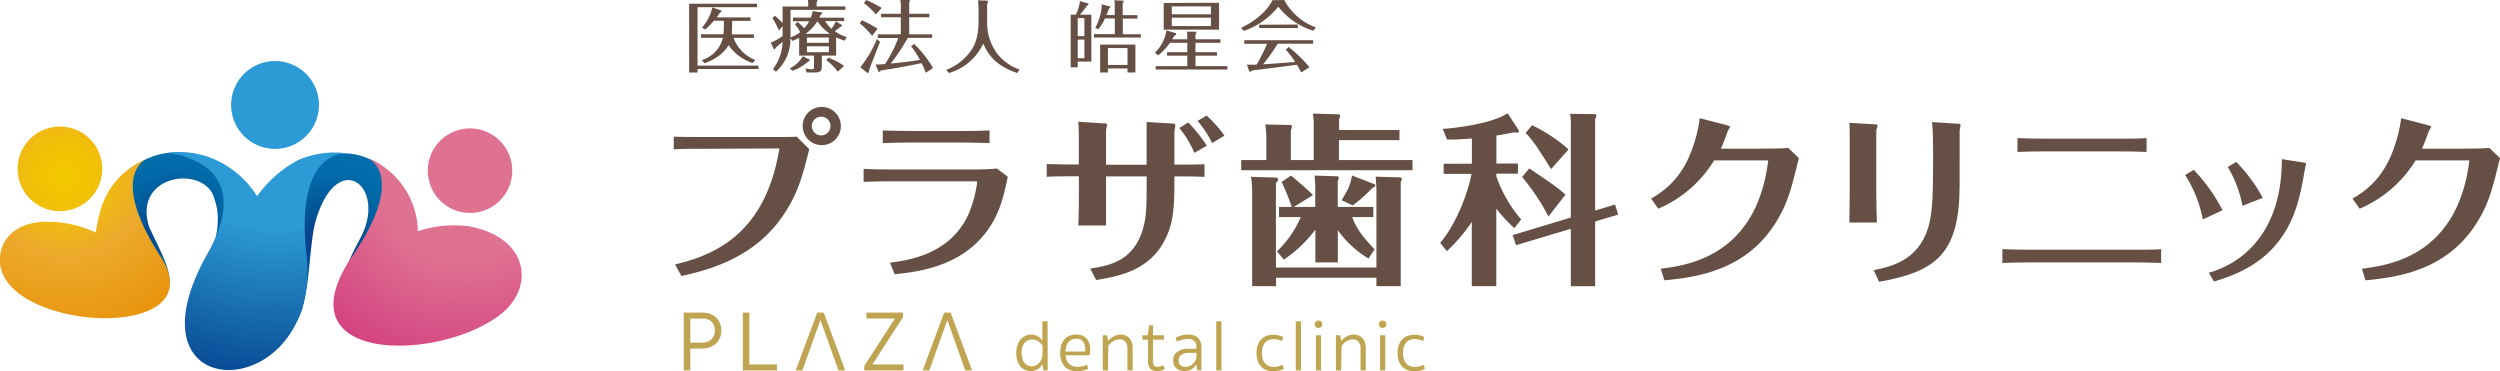 <svg xmlns="http://www.w3.org/2000/svg" xmlns:xlink="http://www.w3.org/1999/xlink" viewBox="0 0 479.18 71.14"><defs><style>.cls-1{fill:#665045;}.cls-2{fill:url(#radial-gradient);}.cls-3{fill:url(#radial-gradient-2);}.cls-4{fill:url(#radial-gradient-3);}.cls-5{fill:url(#名称未設定グラデーション_230);}.cls-6{fill:url(#名称未設定グラデーション_2);}.cls-7{fill:#bfa551;}</style><radialGradient id="radial-gradient" cx="63.05" cy="46.5" r="16.08" gradientUnits="userSpaceOnUse"><stop offset="0" stop-color="#1d2080"/><stop offset="0.08" stop-color="#152d85"/><stop offset="0.27" stop-color="#06468f"/><stop offset="0.38" stop-color="#005093"/><stop offset="0.46" stop-color="#015698"/><stop offset="0.77" stop-color="#0268a7"/><stop offset="1" stop-color="#036eac"/></radialGradient><radialGradient id="radial-gradient-2" cx="33.45" cy="43.51" r="14.01" xlink:href="#radial-gradient"/><radialGradient id="radial-gradient-3" cx="53.08" cy="18.77" r="60.07" gradientUnits="userSpaceOnUse"><stop offset="0.01" stop-color="#2c9bd5"/><stop offset="0.41" stop-color="#2c9bd5"/><stop offset="0.7" stop-color="#176baf"/><stop offset="1" stop-color="#003786"/></radialGradient><radialGradient id="名称未設定グラデーション_230" cx="88.72" cy="34.27" r="37.81" gradientUnits="userSpaceOnUse"><stop offset="0.01" stop-color="#e07291"/><stop offset="0.41" stop-color="#e07291"/><stop offset="0.98" stop-color="#d34281"/><stop offset="1" stop-color="#d24080"/></radialGradient><radialGradient id="名称未設定グラデーション_2" cx="12.49" cy="33.58" r="37.08" gradientUnits="userSpaceOnUse"><stop offset="0.01" stop-color="#f2c800"/><stop offset="0.08" stop-color="#f2c500"/><stop offset="0.19" stop-color="#f1bf09"/><stop offset="0.36" stop-color="#edaf23"/><stop offset="0.41" stop-color="#ecaa2c"/><stop offset="1" stop-color="#e78b00"/></radialGradient></defs><title>h_logo_1</title><g id="レイヤー_2" data-name="レイヤー 2"><g id="contents"><path class="cls-1" d="M145.38,12.57v.66H133.7v.67h-1.61V.71h13v.67H133.7V12.57Zm-1.11-.48a9,9,0,0,1-4.62-3.44c-.15.29-1.23,2.27-4.59,3.47l-.58-.6a5.92,5.92,0,0,0,4.08-4.28h-4.2V6.57h4.3c.08-.59.09-1.94.09-2.59h-1.92a17,17,0,0,1-1.63,1.67l-.66-.34a8.89,8.89,0,0,0,2-3.88l1.68.57a.11.11,0,0,1,.08.12c0,.07,0,.1-.18.22s-.63.83-.75,1h6.48V4h-3.51c0,1.46-.05,2.32-.08,2.59h4.25v.67h-3.9a7.16,7.16,0,0,0,4.15,4.23Z"/><path class="cls-1" d="M161.36,4.8a.17.17,0,0,1,.07.12c0,.08-.07.1-.28.18-.47.39-1.07.82-1.14.88a7.93,7.93,0,0,0,2.28,1.13l-.35.67a9.7,9.7,0,0,1-1.68-.61v3.49h-2.74v2.06c0,.7-.08,1.17-1.35,1.17h-1.56l-.23-.78a7.91,7.91,0,0,0,1.23.18c.29,0,.41-.12.41-.51V10.66h-2.85V7.24c-.57.3-1,.48-1.29.6l-.38-.54a8.34,8.34,0,0,1-2.77,6.44l-.58-.5A9,9,0,0,0,150,8c-.2.19-1.09.94-1.26,1.11s-.17.34-.3.34a.21.21,0,0,1-.17-.13l-.55-1.14A11.56,11.56,0,0,0,150,6.92V5l-.7.85a14.5,14.5,0,0,0-1.26-2.39l.49-.44c.53.45,1.28,1.17,1.47,1.36V1.25h4.91V.57a2.85,2.85,0,0,0-.06-.57l1.68,0c.06,0,.16,0,.16.11a.59.59,0,0,1-.16.3v.81h5.5v.67H151.52v4.6a6,6,0,0,1,0,.68,7.07,7.07,0,0,0,1.85-1,6.66,6.66,0,0,0-1-1.5l.51-.45a14.34,14.34,0,0,1,1.28,1.18,7.25,7.25,0,0,0,.93-1.33H152V3.38h3.39a3.17,3.17,0,0,0,.35-1.26l1.68.25c.1,0,.18,0,.18.12s-.09.18-.23.3-.16.31-.33.59h4.76v.67h-3.63a5.34,5.34,0,0,0,1.2,1.45,5.54,5.54,0,0,0,.84-1.42Zm-6.26,6.6c.06,0,.14.06.14.13s-.21.23-.33.26a9.33,9.33,0,0,1-3,1.78l-.54-.46a5.72,5.72,0,0,0,2.5-2.34Zm4-4.92a7.33,7.33,0,0,1-2.4-2.42,9,9,0,0,1-2.3,2.42Zm-.23,1.72v-1h-4.21v1Zm-4.21.68V10h4.21V8.88Zm4.12,2.2a11,11,0,0,1,3,1.56l-1.2,1.1a10.12,10.12,0,0,0-2.22-2.21Z"/><path class="cls-1" d="M167.16,6.87a14.46,14.46,0,0,0-2.37-2.39l.41-.6a24.52,24.52,0,0,1,3,1.61Zm1.52,1.18c-.33.83-2,5-2,5.15a2.36,2.36,0,0,0-.15.58c0,.05-.05.2-.17.2a.28.28,0,0,1-.22-.09l-1.25-1a21.79,21.79,0,0,0,3.21-5.44Zm-.8-5.3A15.42,15.42,0,0,0,165.6.6L166,0a21.79,21.79,0,0,1,3,1.52Zm10.26-.1v.66h-3.87V6.58h4.4v.68H174a39.25,39.25,0,0,1-3.27,4.92c2.61-.26,3.76-.42,5.59-.69a17.78,17.78,0,0,0-1.69-2.64l.61-.41a21.8,21.8,0,0,1,3.6,4.59l-1.39.92c-.18-.47-.39-1-.81-1.85-2.31.48-4.4.89-7.8,1.41-.17.2-.21.27-.3.27a.29.29,0,0,1-.21-.16l-.51-1.26c.64,0,.93,0,1.8-.08a23.36,23.36,0,0,0,2.55-5h-3.92V6.58h4.41V3.31h-3.78V2.65h3.78V1.1A2.79,2.79,0,0,0,172.53,0l1.71,0s.17,0,.17.11a.83.83,0,0,1-.14.32V2.65Z"/><path class="cls-1" d="M189.13.12c.07,0,.22,0,.22.19a2.17,2.17,0,0,1-.14.52V4.62a9.86,9.86,0,0,0,2,5.76,9.3,9.3,0,0,0,4.2,2.94L195,14c-4.09-1.38-5.56-3.42-6.54-5.64A10.54,10.54,0,0,1,181.9,14l-.55-.6a10.07,10.07,0,0,0,3.92-2.66c1.4-1.56,2.29-3.15,2.29-6.79V1.81a11.3,11.3,0,0,0-.13-1.75Z"/><path class="cls-1" d="M209.18,2.81v9h-2.61v1.1h-1.35V2.81h1A8.49,8.49,0,0,0,207,.21l1.44.42c.09,0,.21.08.21.16s-.18.21-.27.26A17.3,17.3,0,0,1,207,2.81Zm-2.61,4.11h1.27V3.48h-1.27Zm1.27.67h-1.27v3.57h1.27Zm5.82-4.69V1a2.75,2.75,0,0,0-.1-.95l1.59.06c.1,0,.22,0,.22.14a.72.72,0,0,1-.18.36V2.9H218v.67h-2.79v3h3.47V7.2h-9V6.54h4v-3H211.8a10.11,10.11,0,0,1-1.29,2.07l-.58-.26a11,11,0,0,0,1.23-3.94,4.45,4.45,0,0,0,0-.59l1.42.38c.15,0,.21.09.21.18s-.09.18-.21.26c-.15.39-.27.7-.49,1.23Zm-1.3,10.22v.77h-1.5V8.55h6.76v5.34h-1.51v-.77Zm3.75-.67V9.21h-3.75v3.24Z"/><path class="cls-1" d="M227.57,7.53V7a8.72,8.72,0,0,0-.06-.93l1.6,0c.09,0,.21,0,.21.14a.79.79,0,0,1-.18.4v.92h4.77V8.2h-4.77V10h4.13v.67h-4.13v2h6.12v.66H221.51v-.66h6.06v-2h-3.88V10h3.88V8.2h-3.32A11.23,11.23,0,0,1,222,10.6l-.66-.49a7.34,7.34,0,0,0,2.23-4.28l1.76.51a.22.22,0,0,1,.12.18c0,.17-.17.24-.34.33-.19.29-.25.41-.42.68Zm6.09-7V5.69H223.05V.57ZM232.1,2.73V1.23h-7.5v1.5Zm-7.5.66V5h7.5V3.39Z"/><path class="cls-1" d="M246.15,0a11.25,11.25,0,0,0,6.06,5.25l-.48.65A13.68,13.68,0,0,1,245,1.27a14,14,0,0,1-6.61,4.65l-.51-.6c2.22-1,4.93-3,6-5.28ZM247,9a27.38,27.38,0,0,1,4,3.89l-1.6,1c-.42-.79-.48-.9-.8-1.48-3.07.4-5.47.72-8.55,1.09a1.22,1.22,0,0,1-.49.26c-.09,0-.14-.09-.18-.27L239,12.39a8.43,8.43,0,0,0,.87,0c.33,0,.71,0,1,0a41,41,0,0,0,2-4h-4.39V7.71h13.21v.67h-6.79a38.6,38.6,0,0,1-2.79,3.95c3.36-.23,3.72-.26,6.13-.45a16.13,16.13,0,0,0-1.78-2.34Zm1.77-4.3v.68h-7.43V4.74Z"/><path class="cls-2" d="M75.67,34.4A9.78,9.78,0,0,0,71.75,31,11.16,11.16,0,0,0,66,29.4c-21.25.09-20.27,31.46-14.23,33.79,8.44,3.26,6.75-14.14,8.78-21,4.14-14,13.86-6.42,8.47,3.55C53.23,75,87,56,75.67,34.4Z"/><path class="cls-3" d="M34.09,29.23a13.07,13.07,0,0,0-5.15.88C15.18,35.3,17.75,59.4,30.53,56.51c4.18-1.51.85-7-1.94-13-3.27-10.24,10.81-12,12.51-5.38,2.46,6.85-2.86,14.52-2.9,16.92C38,68.14,61,30.41,34.09,29.23Z"/><path class="cls-4" d="M44.3,20.12a8.42,8.42,0,1,1,8.42,8.42A8.42,8.42,0,0,1,44.3,20.12ZM57.12,30.7a22.51,22.51,0,0,0-7.83,6.91,18.38,18.38,0,0,0-7.82-6.91A16.78,16.78,0,0,0,32,29.32c.16,0,17.87,1.37,7.73,19.36-17,30.22,22.19,29.09,19,0-2.22-20.54,7.8-19.24,8-19.25A17.49,17.49,0,0,0,57.12,30.7Z"/><path class="cls-5" d="M83,28.8a8.1,8.1,0,1,1,3.16,11A8.11,8.11,0,0,1,83,28.8Zm7,14.58a22.5,22.5,0,0,0-9.9.92,15.54,15.54,0,0,0-9.78-14.1c.14.05,7.91,3.18-2.68,18.72C53.26,69.88,84.34,69.42,96,60.21,102.47,55.14,101.51,45.55,89.91,43.38Z"/><path class="cls-6" d="M15.43,39.45a8.11,8.11,0,1,1,3.16-11A8.11,8.11,0,0,1,15.43,39.45ZM0,49.2c-1.28,14.39,41.77,17,30.79,0-10.19-15.81-2.7-18.73-2.56-18.78a15.26,15.26,0,0,0-6.73,5.21c-2,2.83-2.6,5.65-3.17,8.93v0a22,22,0,0,0-9.28-2.06C4.84,42.45.46,44.37,0,49.2Z"/><path class="cls-1" d="M129.39,50.68c8.34-1.94,17.42-6.47,20-22.23l-14.1.07c-3.33,0-4.74,0-6.15.11V26.19c2,.07,4.06.07,6.08.07l13.43,0c1.91,0,3.39,0,4.06-.07l2.4,2.41c-1.34,5.33-2.19,8.59-5.12,12.86-5.73,8.34-14.81,10.39-19.37,11.45ZM157.45,20.5a3.66,3.66,0,1,1-3.6,3.64A3.63,3.63,0,0,1,157.45,20.5Zm0,1.87a1.79,1.79,0,1,0,1.73,1.77A1.77,1.77,0,0,0,157.45,22.37Z"/><path class="cls-1" d="M165.53,32.37c1.76.07,2.86.11,5.69.11h15.34c.92,0,2.68,0,4.52-.18l2.09,1.59c-.82,3.82-1.56,7.21-4.21,10.68-5.12,6.68-13.25,7.53-17.46,8l-.92-2.23c3.36-.42,11.42-1.49,15-9.15a24,24,0,0,0,1.73-6.33c0-.11-.32-.11-.35-.11H171.22c-2.51,0-4.46.07-5.69.11Zm24.14-4.94c-2.4-.08-4.7-.11-5.73-.11h-8.59c-3.35,0-4.87.07-6.15.11V25c1.77.07,4.74.11,6.08.11h8.56c3.25,0,4.94-.07,5.83-.11Z"/><path class="cls-1" d="M206.78,33.79h-1.59c-.39,0-3.32,0-4.56.1V31.46c.67,0,4.35.07,4.53.07h1.62V27c0-.67,0-2.51-.1-3.67l4.7.31c.74,0,.81.07.81.25S212,24.81,212,25v6.58h7.77v-5.2c0-.21,0-1.84,0-3l4.7.28c.46,0,.81.07.81.29s-.18,1.13-.18,1.34v6.26h1.31c.82,0,2.94,0,4.46-.07v2.43c-1.35-.07-2.87-.1-4.21-.1h-1.56c0,4.17,0,7.35-1,10.25-2.69,7.7-9.37,8.83-14,9.61l-1.13-2.19c3.81-.6,8.69-1.48,10.32-8.45.53-2.26.49-4.7.49-9.22H212v9.4h-5.34c.14-1.48.14-6.89.14-7Zm22.16-4.49a20.05,20.05,0,0,0-2.9-4.77l1.7-1.06a27.06,27.06,0,0,1,3.57,4.45Zm2.34-7.14A23.36,23.36,0,0,1,234.7,26l-2.36,1.42a20.77,20.77,0,0,0-2.8-4.25Z"/><path class="cls-1" d="M268.24,24.92v1.94h-11.6v3.82h14.1v1.94H237.91V30.68h4.81V26.15c0-.39-.07-1.34-.18-2.29l4.88.1c.1,0,.21.14.21.32a1.84,1.84,0,0,1-.21.64v5.76h4.38V24.24a16.62,16.62,0,0,0-.14-2.47l5,.14c.07,0,.21.14.21.32a1.34,1.34,0,0,1-.21.6v2.09Zm-4.42,26.36V36.19c0-.35-.07-1.34-.14-2.33l4.7.14a.33.33,0,0,1,.31.32c0,.1,0,.1-.21.6V54.85h-4.66V53.23H244.59v1.62H240V36.65a20.25,20.25,0,0,0-.21-2.76l4.84.15c.18,0,.32.17.32.42a.77.77,0,0,1-.39.6V51.28Zm-1.52-1.73a19.73,19.73,0,0,1-5.87-5.41v6.15h-4.31V44a24.09,24.09,0,0,1-6.05,5.76l-1.3-1.59a20.32,20.32,0,0,0,4.56-6.57h-4.18V39.66h2.44a43.38,43.38,0,0,0-1.94-4.78l1.8-1.23c.53.42,3,2.51,4.21,3.74L248,39.66h4.1V35.91a21.58,21.58,0,0,0-.14-2.26l4.38.14c.14,0,.25.14.25.35a1.36,1.36,0,0,1-.18.6v4.92h6.82V41.6h-4.06c.67,1.77,1.62,3.43,4.31,6.18Zm1.23-14.21a.15.15,0,0,1,.07.14.52.52,0,0,1-.53.5,25.13,25.13,0,0,1-3.81,3.39l-2.12-1c1.23-2.05,1.62-2.61,2-4.73Z"/><path class="cls-1" d="M286.8,33.79a25.5,25.5,0,0,0,4.77,8.27l-1.31,1.66A27.57,27.57,0,0,1,286.8,40V54.85h-4.7V42.52a31.72,31.72,0,0,1-4.77,5.62l-1.28-1.59c3-3.54,5.27-9.37,6-13.22h-5.34V31.38h5.41V26.54c-2.55.21-3.68.21-4.77.21l-.82-2.05c1.52-.07,9.23-.84,12.44-3l2.16,3.32s.11.42-.39.42a1.22,1.22,0,0,1-.46-.1c-.81.17-1.91.42-3.46.63v5.37h4.13v1.95H286.8Zm22.76,5.41.6,1.94-4.42,1.31v12.4h-4.66v-11L290.58,47l-.64-1.94,11.14-3.36V24.28a11.2,11.2,0,0,0-.14-2.47l4.8.07a.31.31,0,0,1,.25.31,3.25,3.25,0,0,1-.25.68V40.36ZM296.8,41.49a41.63,41.63,0,0,0-5.05-7.56l1.37-1.66c.82.56,4.46,3,5.2,3.6a16.57,16.57,0,0,1,1.73,1.45Zm.5-9.08c-2.83-4.49-3.29-5.2-4.88-6.93L293.65,24a30.5,30.5,0,0,1,7,4.63Z"/><path class="cls-1" d="M316.46,38.06c4.42-2.47,6.93-6,8.45-11.24a23.52,23.52,0,0,0,.88-4.17L331,24c.43.11.6.21.6.32a3,3,0,0,1-.38.67c-.39,1-.92,2.58-1.38,3.5h7.31c3.54,0,4.74-.07,5.59-.14l2.05,1.94c-1.45,5.91-2.12,8.77-4.56,12.59-5.66,8.87-14.81,10.25-21.21,10.85l-.71-2.23c5.59-.67,18.38-2.69,20.61-20.75H328.55A23.19,23.19,0,0,1,317.84,40Z"/><path class="cls-1" d="M354.54,26.44c0-.89,0-2-.07-2.9l4.77.28c.46,0,.64.07.64.28s-.25.75-.25.89V36.65c0,1.73.07,4.38.11,6h-5.27c0-.32.07-4.24.07-6Zm4.6,25.34c3.25-.67,8.59-1.8,10.49-8.31.85-2.93.89-6.78.89-13.57,0-1.91,0-4.7-.21-6.5l4.91.31c.18,0,.56,0,.56.25s-.17.85-.17,1V35.24c0,13-4.07,16.79-15.45,18.77Z"/><path class="cls-1" d="M414.23,50.4c-1.87-.07-3.85-.11-5.73-.11H389.24c-2.16,0-4.28.07-5.44.11V47.75c1.59.07,3.11.11,5.51.11h19.16c3.67,0,4.63,0,5.76-.11Zm-2.79-21.28c-1.81-.07-3-.1-5.77-.1H392.53c-2.58,0-3.75,0-5.84.1V26.47c2,.07,2.83.11,5.84.11H405.6c3.47,0,4.17,0,5.84-.11Z"/><path class="cls-1" d="M420.48,32.55A33.39,33.39,0,0,1,426,40.29l-3.78,1.77a24.15,24.15,0,0,0-3.39-8.52Zm21.14-1.38c.14,0,.39.07.39.25s-.18.6-.18.74c-.46,2.58-.67,3.89-1.24,6.05-3,11.41-11.41,14.24-16.22,15.76l-1-1.7c4.21-1.13,14-5.72,14-21.77Zm-13-.14a30.69,30.69,0,0,1,5.09,6.89l-3.89,1.52A22.6,22.6,0,0,0,427,32Z"/><path class="cls-1" d="M450.9,38.06c4.42-2.47,6.93-6,8.45-11.24a23.52,23.52,0,0,0,.88-4.17L465.39,24c.43.11.6.21.6.32a3.07,3.07,0,0,1-.39.67c-.39,1-.92,2.58-1.37,3.5h7.31c3.54,0,4.74-.07,5.59-.14l2.05,1.94c-1.45,5.91-2.12,8.77-4.56,12.59-5.66,8.87-14.81,10.25-21.21,10.85l-.71-2.23c5.59-.67,18.38-2.69,20.61-20.75H463A23.19,23.19,0,0,1,452.28,40Z"/><path class="cls-7" d="M200.82,71H200l-.21-1.19a2.49,2.49,0,0,1-2.19,1.32,2.78,2.78,0,0,1-1.13-.23,2.41,2.41,0,0,1-.89-.66,3.14,3.14,0,0,1-.58-1.09,4.94,4.94,0,0,1-.21-1.52,4.76,4.76,0,0,1,.2-1.39,3.43,3.43,0,0,1,.57-1.11,2.63,2.63,0,0,1,2.12-1,2.43,2.43,0,0,1,.73.11,2.36,2.36,0,0,1,.6.28,2.17,2.17,0,0,1,.46.38,2.34,2.34,0,0,1,.32.42V61.59h1Zm-1-4.75a2.89,2.89,0,0,0-.86-.88,2,2,0,0,0-1.08-.31,1.94,1.94,0,0,0-1.47.63,2.75,2.75,0,0,0-.58,1.93,3.83,3.83,0,0,0,.16,1.2,2.18,2.18,0,0,0,.43.8,1.65,1.65,0,0,0,.62.44,1.86,1.86,0,0,0,.73.14,1.77,1.77,0,0,0,.8-.18,1.89,1.89,0,0,0,.65-.51,2.25,2.25,0,0,0,.44-.77,2.67,2.67,0,0,0,.16-1Z"/><path class="cls-7" d="M204.23,68.1a2.51,2.51,0,0,0,.66,1.62,2.26,2.26,0,0,0,1.67.58,5.09,5.09,0,0,0,.94-.1,3,3,0,0,0,.85-.29l.26.76a4,4,0,0,1-1,.35,5.26,5.26,0,0,1-1.17.12,3.65,3.65,0,0,1-1.43-.26,2.62,2.62,0,0,1-1-.7,3.11,3.11,0,0,1-.6-1.11,5,5,0,0,1-.2-1.44,5.14,5.14,0,0,1,.18-1.39,3.21,3.21,0,0,1,.55-1.11,2.66,2.66,0,0,1,.95-.73,3.27,3.27,0,0,1,1.38-.27,2.51,2.51,0,0,1,2,.75,2.94,2.94,0,0,1,.67,2.05,4.26,4.26,0,0,1,0,.63,4,4,0,0,1-.11.54Zm2.07-3.17a2.11,2.11,0,0,0-.91.18,1.82,1.82,0,0,0-.63.5,2.31,2.31,0,0,0-.38.77,4.61,4.61,0,0,0-.15,1H208a.67.67,0,0,0,0-.19v-.21a2.42,2.42,0,0,0-.39-1.48A1.51,1.51,0,0,0,206.3,64.93Z"/><path class="cls-7" d="M212.37,71h-1V64.26h.84l.19,1.09a3.63,3.63,0,0,1,.39-.41,2.2,2.2,0,0,1,.54-.39,3.25,3.25,0,0,1,.68-.3,2.53,2.53,0,0,1,.8-.12,2.11,2.11,0,0,1,1.68.7,2.86,2.86,0,0,1,.61,1.94V71h-1V66.77a1.9,1.9,0,0,0-.38-1.25,1.3,1.3,0,0,0-1.06-.46,2.38,2.38,0,0,0-1.29.35,3.21,3.21,0,0,0-.95.88Z"/><path class="cls-7" d="M221,69.17a1.7,1.7,0,0,0,.17.84.75.75,0,0,0,.7.29,1.93,1.93,0,0,0,.6-.09A2.67,2.67,0,0,0,223,70l.24.74a2.67,2.67,0,0,1-.62.28,3.3,3.3,0,0,1-.85.1,1.66,1.66,0,0,1-1.3-.47,2.16,2.16,0,0,1-.42-1.49V65.1h-1.08v-.84H220l.26-1.93H221v1.93h2.09v.84H221Z"/><path class="cls-7" d="M229.33,66.56a1.53,1.53,0,0,0-.43-1.22,1.79,1.79,0,0,0-1.18-.37,4.16,4.16,0,0,0-1.15.15,6,6,0,0,0-1,.36l-.24-.75a5.85,5.85,0,0,1,1-.41,5,5,0,0,1,1.38-.19,2.56,2.56,0,0,1,1.94.66,2.47,2.47,0,0,1,.63,1.79V71h-.78l-.21-1.19a3,3,0,0,1-.36.51,2.35,2.35,0,0,1-.47.41,2,2,0,0,1-.64.29,3.1,3.1,0,0,1-.86.11,2.38,2.38,0,0,1-.81-.14,1.77,1.77,0,0,1-.67-.38,1.81,1.81,0,0,1-.45-.63,2.33,2.33,0,0,1-.16-.87,1.93,1.93,0,0,1,.79-1.69,3.62,3.62,0,0,1,2.18-.57h1.45Zm0,1.08h-1.47a2.28,2.28,0,0,0-1.45.39,1.29,1.29,0,0,0-.49,1.09,1.13,1.13,0,0,0,.36.9,1.31,1.31,0,0,0,.88.31,2.22,2.22,0,0,0,1.58-.67,2.29,2.29,0,0,0,.44-.67,2,2,0,0,0,.15-.75Z"/><path class="cls-7" d="M234.12,71h-1V61.59h1Z"/><path class="cls-7" d="M244.12,65a2.35,2.35,0,0,0-1,.2,1.74,1.74,0,0,0-.7.55,2.53,2.53,0,0,0-.41.84,4.08,4.08,0,0,0-.13,1.07,4,4,0,0,0,.13,1.06,2.34,2.34,0,0,0,.42.85,1.86,1.86,0,0,0,.71.55,2.34,2.34,0,0,0,1,.21,3.85,3.85,0,0,0,.88-.11,3.91,3.91,0,0,0,.83-.3l.24.77a4.26,4.26,0,0,1-.92.35,4.57,4.57,0,0,1-1.11.13,3.48,3.48,0,0,1-1.43-.27,2.75,2.75,0,0,1-1-.74,3.1,3.1,0,0,1-.6-1.12,4.9,4.9,0,0,1,0-2.77,3.14,3.14,0,0,1,.6-1.11,2.84,2.84,0,0,1,1-.73,3.56,3.56,0,0,1,1.44-.27,4.18,4.18,0,0,1,1,.12,4.93,4.93,0,0,1,.89.32l-.24.78a4.58,4.58,0,0,0-.79-.27A3.64,3.64,0,0,0,244.12,65Z"/><path class="cls-7" d="M249.36,71h-1V61.59h1Z"/><path class="cls-7" d="M252,62.16a.75.75,0,0,1,.18-.5.65.65,0,0,1,.53-.21.67.67,0,0,1,.54.21.8.8,0,0,1,.17.5.78.78,0,0,1-.17.5.7.7,0,0,1-.54.2.68.68,0,0,1-.53-.2A.73.73,0,0,1,252,62.16ZM253.22,71h-1V64.26h1Z"/><path class="cls-7" d="M257.05,71h-1V64.26h.84l.19,1.09a2.91,2.91,0,0,1,.39-.41,2.34,2.34,0,0,1,.53-.39,3.5,3.5,0,0,1,.68-.3,2.64,2.64,0,0,1,.81-.12,2.14,2.14,0,0,1,1.68.7,2.86,2.86,0,0,1,.61,1.94V71h-1V66.77a1.85,1.85,0,0,0-.39-1.25,1.28,1.28,0,0,0-1-.46,2.42,2.42,0,0,0-1.3.35,3.17,3.17,0,0,0-.94.88Z"/><path class="cls-7" d="M264.29,62.16a.75.75,0,0,1,.18-.5.66.66,0,0,1,.53-.21.67.67,0,0,1,.54.21.8.8,0,0,1,.17.5.78.78,0,0,1-.17.5.7.7,0,0,1-.54.2.69.69,0,0,1-.53-.2A.73.73,0,0,1,264.29,62.16ZM265.52,71h-1V64.26h1Z"/><path class="cls-7" d="M271.16,65a2.35,2.35,0,0,0-1,.2,1.74,1.74,0,0,0-.7.55,2.53,2.53,0,0,0-.41.84,4.08,4.08,0,0,0-.13,1.07,4,4,0,0,0,.13,1.06,2.49,2.49,0,0,0,.41.85,2,2,0,0,0,.72.55,2.34,2.34,0,0,0,1,.21,3.85,3.85,0,0,0,.88-.11,3.91,3.91,0,0,0,.83-.3l.23.77a4,4,0,0,1-.91.35,4.57,4.57,0,0,1-1.11.13,3.48,3.48,0,0,1-1.43-.27,2.75,2.75,0,0,1-1-.74,3.28,3.28,0,0,1-.61-1.12,5.14,5.14,0,0,1,0-2.77,3.33,3.33,0,0,1,.61-1.11,2.84,2.84,0,0,1,1-.73,3.56,3.56,0,0,1,1.44-.27,4.18,4.18,0,0,1,1,.12,4.57,4.57,0,0,1,.88.32l-.23.78a4.58,4.58,0,0,0-.79-.27A3.64,3.64,0,0,0,271.16,65Z"/><path class="cls-7" d="M138.26,63.34a3.65,3.65,0,0,1-.26,1.38,3.4,3.4,0,0,1-.75,1.11,3.52,3.52,0,0,1-1.18.73,4.4,4.4,0,0,1-1.54.26h-2.22V71h-1.25V59.92h3.57a4.3,4.3,0,0,1,1.53.26,3.27,3.27,0,0,1,1.15.72A3.19,3.19,0,0,1,138,62,3.56,3.56,0,0,1,138.26,63.34Zm-1.25,0a2.24,2.24,0,0,0-.61-1.67,2.4,2.4,0,0,0-1.77-.6h-2.32v4.6h2.22a2.56,2.56,0,0,0,1.82-.62A2.25,2.25,0,0,0,137,63.34Z"/><path class="cls-7" d="M142.38,59.92h1.25v9.93h5.29V71h-6.54Z"/><path class="cls-7" d="M157.25,61.33h0c-.12.37-3.45,9.67-3.45,9.67h-1.28l4.12-11.08h1.25L162,71h-1.28Z"/><path class="cls-7" d="M181.58,61.33h0c-.12.37-3.45,9.67-3.45,9.67h-1.28l4.12-11.08h1.25L186.32,71H185Z"/><path class="cls-7" d="M165.66,70.13l5.87-9.08h-5.46V59.92h7v.88l-5.85,9.06h5.95V71h-7.51Z"/></g></g></svg>